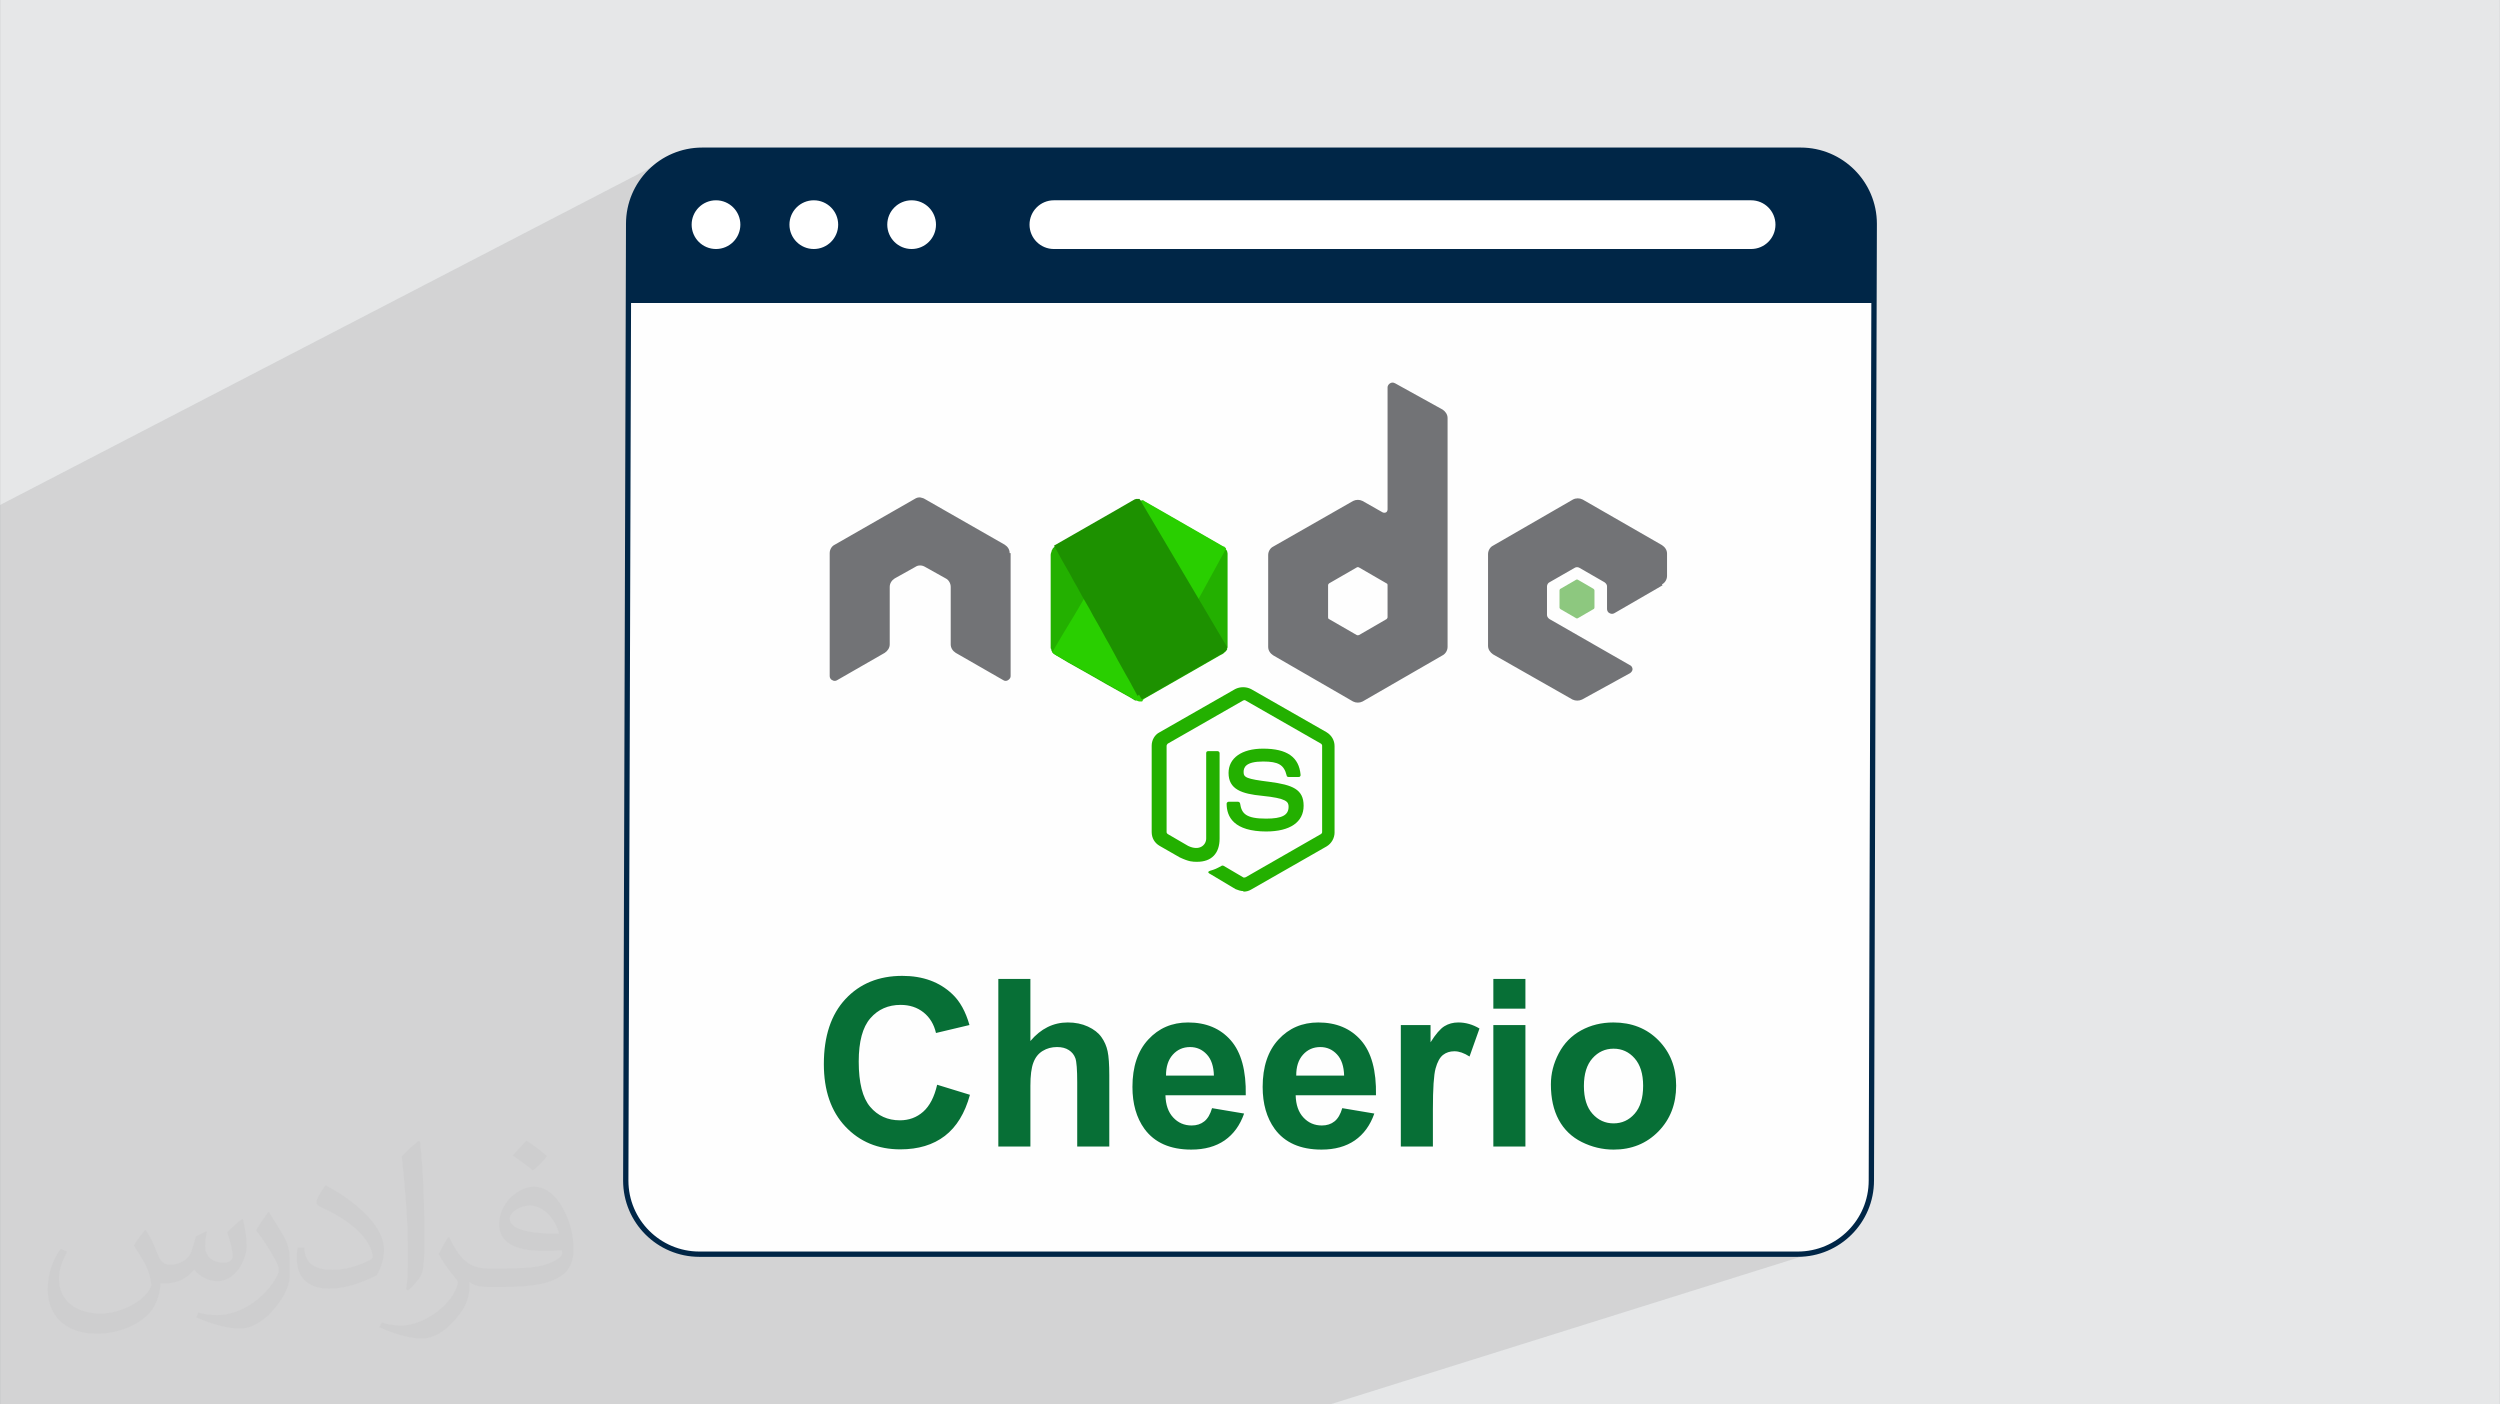 <?xml version="1.0" encoding="UTF-8"?>
<!DOCTYPE svg PUBLIC "-//W3C//DTD SVG 1.0//EN" "http://www.w3.org/TR/2001/REC-SVG-20010904/DTD/svg10.dtd">
<!-- Creator: CorelDRAW -->
<svg xmlns="http://www.w3.org/2000/svg" xml:space="preserve" width="3.708in" height="2.083in" version="1.0" style="shape-rendering:geometricPrecision; text-rendering:geometricPrecision; image-rendering:optimizeQuality; fill-rule:evenodd; clip-rule:evenodd"
viewBox="0 0 3702.73 2080.18"
 xmlns:xlink="http://www.w3.org/1999/xlink"
 xmlns:xodm="http://www.corel.com/coreldraw/odm/2003">
 <rect x="0" y="0" width="3702.73" height="2080.18" fill="#808080" stroke="none"/>
 <defs>
  <style type="text/css">
   <![CDATA[
    .str0 {stroke:#002647;stroke-width:7.86;stroke-miterlimit:2.613}
    .fil11 {fill:#1D9100}
    .fil9 {fill:#23B000}
    .fil10 {fill:#29CF00}
    .fil0 {fill:#E6E7E8}
    .fil12 {fill:#076F36;fill-rule:nonzero}
    .fil4 {fill:#002647;fill-rule:nonzero}
    .fil6 {fill:#23B000;fill-rule:nonzero}
    .fil7 {fill:#727376;fill-rule:nonzero}
    .fil3 {fill:#FEFEFE;fill-rule:nonzero}
    .fil5 {fill:white;fill-rule:nonzero}
    .fil2 {fill:#373435;fill-opacity:0.031}
    .fil1 {fill:#2B2A29;fill-opacity:0.102}
    .fil8 {fill:#1D9100;fill-rule:nonzero;fill-opacity:0.502}
   ]]>
  </style>
 </defs>
 <g id="Layer_x0020_1">
  <path class="fil0" d="M-0 0l3702.73 0 0 2080.18 -3702.73 0 0 -2080.18z"/>
  <path class="fil1" d="M1954.14 2080.18l-1532.18 0 -375.49 0 -46.47 0 0 -1271.8 0 -60.42 988.11 -512.3 -8.99 5.46 -8.4 6.28 -7.74 7.04 -7.04 7.75 -6.28 8.4 -5.46 8.99 -4.6 9.54 -3.67 10.02 -2.68 10.46 -1.65 10.83 -0.56 11.16 -2.72 903.7 1847.32 -786.48 0.35 0 -1847.68 786.61 -1.55 513.2 0.56 11.15 1.65 10.83 2.69 10.46 3.67 10.02 4.59 9.54 5.46 8.99 6.28 8.4 7.04 7.74 7.75 7.04 8.4 6.28 8.99 5.46 9.54 4.59 10.02 3.67 10.45 2.69 10.83 1.65 11.15 0.56 1626.8 0 11.15 -0.56 10.83 -1.65 10.45 -2.69 -725.11 227.39 -15.81 0z"/>
  <path class="fil2" d="M215.96 1821.93c7.07,10.71 11.65,21.01 16.13,32.45 3.33,6.66 5.09,18.93 20.7,18.93 4.57,0 11.13,-1.35 16.95,-4.57 6.55,-3.44 11.54,-8.64 14.15,-16.53l6.24 -21.01 15.19 -7.49 1.04 1.04c-2.08,7.91 -2.59,15.5 -2.59,21.43 0,17.57 15.19,24.23 27.25,24.23 7.07,0 13.42,-3.44 13.42,-9.89 0,-8.32 -3.53,-22.47 -8.12,-35.16 7.07,-7.07 14.15,-14.15 22.26,-19.87l1.25 0.63c3.53,14.98 5.51,29.75 5.51,39.63 0,9.67 -4.27,20.39 -7.8,27.36 -7.28,13.73 -20.18,24.65 -35.78,24.65 -11.85,0 -25.06,-5.93 -34.12,-16.95l-0.52 0c-8.53,10.61 -21.74,20.18 -42.86,20.18l-6.55 0c-1.04,13.94 -4.05,23.81 -8.64,32.66 -12.58,24.54 -49.92,41.92 -85.08,41.92 -48.89,0 -73.43,-28.19 -73.43,-65.73 0,-23.19 7.59,-44.72 19.24,-60.01l9.56 3.95c-7.28,13.94 -12.17,27.04 -12.17,39.94 0,35.16 28.61,51.9 61.58,51.9 30.58,0 68.44,-19.45 75.31,-42.02 -2.59,-24.65 -11.85,-36.19 -26,-58.66 4.27,-7.49 9.78,-14.98 16.64,-22.98l1.25 0 0 0 0 0 -0.01 -0.04zm563.83 -132.3c10.3,6.45 20.39,14.04 30.27,22.78 -5.51,7.8 -12.38,14.88 -20.91,21.12 -9.89,-8.01 -19.76,-14.88 -29.86,-22.16 6.86,-7.7 13.63,-15.08 20.49,-21.74l0 0 0 0 0 0 0 0 0 0 0.01 0zm5.3 96.11c-16.64,0 -30.27,10.92 -30.27,19.03 0,17.38 33.28,22.78 73.12,22.56 -4.99,-20.39 -22.47,-41.61 -42.86,-41.61l0 0.01zm-37.35 92.99c21.64,0 40.57,-0.63 55.02,-4.27 16.13,-4.05 29.75,-12.17 29.75,-17.78 0,-1.46 0,-3.22 -0.52,-4.68 -9.05,0.83 -19.45,0.83 -28.5,0.83 -29.33,0 -51.79,-6.66 -60.64,-23.09 -2.19,-4.57 -3.74,-9.67 -3.74,-15.5 0,-15.92 6.86,-31.41 18.93,-42.13 10.08,-8.84 21.22,-14.35 32.55,-14.35 20.49,0 36.81,16.44 48.26,42.34 6.24,14.15 10.5,30.47 10.5,51.07 0,13.73 -3.74,25.27 -12.27,33.8 -15.92,15.4 -45.24,21.22 -90.17,21.22l-20.39 0 0 0 -5.3 0c-11.13,0 -19.14,-1.98 -25.48,-6.86l-1.04 0c0.31,2.59 0.52,5.09 0.52,7.49 0,10.08 -3.33,22.98 -10.08,33.28 -19.97,29.64 -41.61,42.53 -60.33,42.53 -18.93,0 -42.13,-7.28 -63.03,-16.75l3.74 -7.28c6.76,2.81 16.13,4.68 29.02,4.68 33.8,0 78.21,-32.45 83.72,-64.17 -1.25,-2.59 -3.53,-6.03 -6.76,-9.67 -9.89,-11.75 -16.13,-21.53 -21.95,-31.82 4.99,-9.89 9.56,-17.78 13.83,-24.96l1.77 -0.21c14.46,29.44 27.56,46.28 56.78,46.28l4.57 0 0 0 21.22 0 0 0 0 0 0 0 0 0 0 0 0.04 0zm-146.45 31.1c2.5,-13.52 2.7,-28.7 2.7,-42.86l0 -21.01c0,-39.21 -4.99,-96.2 -9.05,-133.34 7.07,-7.59 16.95,-16.53 24.75,-22.56l2.29 0.63c5.3,46.7 6.55,100.79 6.55,150.81 0,13.11 -0.52,25.9 -1.77,35.26 -0.73,11.85 -7.59,20.8 -22.26,34.53l-3.22 -1.46zm-150.71 -61.89c0.73,18.41 9.78,32.87 41.4,32.87 19.66,0 36.3,-5.09 54.71,-13.83 3.33,-1.46 5.09,-3.44 5.09,-5.09 0,-11.54 -8.84,-26.83 -23.71,-40.77 -14.46,-13.11 -33.6,-24.65 -51.48,-32.35 -6.14,-2.59 -8.12,-5.3 -8.12,-7.91 0,-5.3 7.07,-16.44 12.9,-24.44l1.98 -0.21c20.49,10.71 43.38,26.63 60.33,44.3 15.4,16.33 24.96,32.87 24.96,50.86 0,13.31 -4.05,25.79 -10.61,37.44 -22.47,11.33 -46.39,19.97 -70.1,19.97 -28.81,0 -48.47,-13.52 -48.47,-45.24 0,-3.44 0,-8.73 1.25,-15.61l9.89 0 0 0 0 0 0 0 0 0 0 0 -0.01 0zm-52.11 -52.32l17.89 28.92c6.55,10.71 12.69,22.37 12.69,40.77l0 23.5c0,19.03 -12.17,39.42 -31.82,59.6 -15.4,13.63 -29.02,19.45 -41.61,19.45 -18.72,0 -40.15,-5.82 -64.9,-16.44l2.81 -7.28c7.8,2.08 16.84,3.84 27.98,3.84 35.58,-0.21 71.97,-26.21 88.61,-57.93 1.98,-3.64 2.7,-7.07 2.7,-9.47 0,-3.64 -1.98,-7.7 -3.53,-11.33 -9.05,-17.05 -19.14,-32.66 -30.27,-47.12 5.82,-9.16 11.65,-17.99 17.99,-26.73l1.46 0.21 0 0 0 0 0 0 0 0 0 0 -0.01 0z"/>
  <g id="_1970733158256">
   <path class="fil3 str0" d="M2662.63 1857.7l-1626.8 0c-60.24,0 -109.08,-48.84 -109.08,-109.08l4.27 -1417.03c0,-60.26 48.83,-109.1 109.08,-109.1l1626.8 0c60.24,0 109.08,48.84 109.08,109.1l-4.27 1417.03c0,60.24 -48.83,109.08 -109.07,109.08z"/>
   <path class="fil4" d="M2666.9 222.49l-1626.8 0c-60.24,0 -109.08,48.84 -109.08,109.1l0 117.22 1844.95 0 0 -117.22c0,-60.26 -48.84,-109.1 -109.08,-109.1z"/>
   <path class="fil5" d="M1096.49 332.74c0,-19.91 -16.16,-36.07 -36.08,-36.07 -19.93,0 -36.08,16.16 -36.08,36.07 0,19.94 16.16,36.09 36.08,36.09 19.93,0 36.08,-16.15 36.08,-36.09z"/>
   <path class="fil5" d="M1241.37 332.74c0,-19.91 -16.16,-36.07 -36.09,-36.07 -19.93,0 -36.08,16.16 -36.08,36.07 0,19.94 16.15,36.09 36.08,36.09 19.93,0 36.09,-16.15 36.09,-36.09z"/>
   <path class="fil5" d="M1386.26 332.74c0,-19.91 -16.15,-36.07 -36.09,-36.07 -19.93,0 -36.08,16.16 -36.08,36.07 0,19.94 16.15,36.09 36.08,36.09 19.93,0 36.09,-16.15 36.09,-36.09z"/>
   <path class="fil5" d="M2593.6 368.83l-1032.72 0c-19.93,0 -36.08,-16.15 -36.08,-36.09l0 0c0,-19.91 16.15,-36.07 36.08,-36.07l1032.72 0c19.93,0 36.08,16.16 36.08,36.07l0 0c0,19.94 -16.15,36.09 -36.08,36.09z"/>
   <path class="fil6" d="M1841.89 1319.89c-4.49,0 -8.17,-1.44 -11.85,-2.88l-37.01 -22.11c-5.93,-2.88 -2.88,-4.32 -0.8,-5.13 7.54,-2.23 8.99,-2.89 17.15,-7.37 0.64,-0.8 2.24,0 2.88,0l28.83 16.98c0.8,0.65 2.24,0.65 3.84,0l111.67 -64.06c0.79,-0.65 1.6,-1.44 1.6,-2.89l0 -127.99c0,-1.44 -0.79,-2.09 -1.6,-2.89l-111.67 -63.91c-0.8,-0.8 -2.23,-0.8 -3.84,0l-111.65 63.91c-0.8,0.8 -1.6,2.24 -1.6,2.89l0 127.99c0,1.44 0.8,2.24 1.6,2.89l30.27 17.62c16.98,8.17 26.76,-1.44 26.76,-10.89l0 -126.56c0,-2.23 1.44,-2.88 2.89,-2.88l14.1 0c1.44,0 2.88,1.44 2.88,2.88l0 126.56c0,21.95 -11.85,34.45 -33.32,34.45 -6.56,0 -11.86,0 -25.79,-6.57l-29.64 -16.98c-7.53,-4.32 -11.85,-11.7 -11.85,-20.51l0 -128c0,-8.01 4.32,-16.18 11.85,-19.87l111.81 -63.91c7.36,-3.69 16.18,-3.69 23.54,0l111.81 63.91c7.36,4.49 11.86,11.86 11.86,20.66l0 128c0,8.01 -4.48,16.17 -11.86,20.51l-111.81 63.93c-3.69,2.23 -7.36,3.04 -11.86,3.04l0 0 0 0 0.8 -0.8 0 -0.01 0.01 0.02 0 -0.01z"/>
   <path class="fil6" d="M1876.01 1231.61c-48.87,0 -59.26,-21.95 -59.26,-41.17 0,-1.43 1.43,-2.88 2.88,-2.88l14.09 0c1.44,0 3.04,1.44 3.04,2.88 2.23,14.74 8.82,22.1 38.44,22.1 23.72,0 33.32,-5.12 33.32,-17.62 0,-7.37 -2.88,-12.5 -39.26,-16.18 -30.27,-2.89 -49.66,-9.62 -49.66,-33.8 0,-22.1 19.38,-36.05 51.11,-36.05 35.55,0 53.35,12.49 55.59,38.93 0,0.79 0,1.44 -0.8,2.24 -0.64,0.8 -1.44,0.8 -2.23,0.8l-14.74 0c-1.44,0 -2.89,-0.8 -2.89,-2.24 -3.84,-15.53 -11.85,-20.67 -34.92,-20.67 -25.79,0 -28.84,8.82 -28.84,15.53 0,8.01 3.69,10.26 38.45,14.58 34.11,4.49 50.46,11.05 50.46,35.41 0,24.19 -20.01,38.12 -55.58,38.12l0 0 0 0 0.79 0 0.02 0.01 -0.02 -0.01 0.01 0.01z"/>
   <path class="fil7" d="M2461.54 865.57c4.49,-2.24 7.54,-7.37 7.54,-12.49l0 -33.17c0,-5.14 -3.04,-9.62 -7.54,-12.5l-117.58 -67.6c-4.5,-2.23 -9.78,-2.23 -14.1,0l-118.54 68.41c-4.32,2.09 -7.37,7.37 -7.37,12.5l0 136c0,5.13 3.05,9.44 7.37,12.49l117.75 66.97c4.48,2.09 9.61,2.09 14.1,0l71.14 -39.1c2.09,-1.43 3.68,-3.68 3.68,-5.94 0,-2.09 -1.61,-5.13 -3.68,-5.77l-119.34 -68.41c-2.09,-1.44 -3.69,-3.68 -3.69,-5.94l0 -42.61c0,-2.23 1.62,-5.14 3.69,-5.94l37.16 -21.31c2.09,-1.44 5.13,-1.44 7.37,0l37 21.31c2.24,1.6 3.69,3.68 3.69,5.94l0 33.8c0,2.23 1.44,5.13 3.68,5.94 2.24,1.44 5.13,1.44 7.37,0l71.13 -41.17 0 0 -0.79 -1.44 -0.02 0 -0.04 0.01 0.02 -0.01zm-395.36 -297.81c-2.09,-1.44 -5.13,-1.44 -7.37,0 -2.23,1.44 -3.68,3.69 -3.68,5.92l0 180.88c0,1.44 -0.8,3.69 -2.24,4.32 -1.43,0.79 -3.68,0.79 -5.13,0l-29.64 -16.83c-4.48,-2.24 -9.62,-2.24 -14.09,0l-118.38 67.6c-4.49,2.24 -7.36,7.38 -7.36,12.5l0 136c0,5.14 2.88,9.62 7.36,12.5l118.38 68.41c4.5,2.23 9.62,2.23 14.09,0l118.55 -68.41c4.32,-2.23 7.36,-7.37 7.36,-12.5l0 -338.97c0,-5.13 -3.04,-9.62 -7.36,-12.5l-70.32 -38.92 0 0 -0.16 0 0 0 0.02 -0.02 -0.02 0.01zm-11.06 346.35c0,1.44 -0.8,2.09 -1.44,2.88l-40.68 23.56c-1.62,0.64 -2.24,0.64 -3.69,0l-40.84 -23.56c-1.44,-0.79 -1.44,-1.44 -1.44,-2.88l0 -47.1c0,-1.44 0.8,-2.24 1.44,-2.89l40.84 -23.54c1.44,-0.79 2.09,-0.79 3.69,0l40.68 23.54c1.44,0.64 1.44,1.44 1.44,2.89l0 47.1 0 0zm-559.73 -94.84c0,-5.28 -2.88,-9.62 -7.37,-12.49l-118.54 -67.77c-2.09,-1.44 -4.32,-1.44 -6.57,-2.23l-1.44 0c-2.23,0 -4.49,0.79 -6.73,2.23l-118.38 67.77c-4.49,2.08 -7.54,7.21 -7.54,12.49l0 182.31c0,2.23 1.6,5.13 3.69,5.77 2.23,1.6 5.29,1.6 7.54,0l70.32 -40.37c4.32,-2.89 7.37,-7.37 7.37,-12.5l0 -85.22c0,-5.12 2.88,-9.62 7.37,-12.5l30.43 -16.99c2.09,-1.43 4.32,-2.23 7.37,-2.23 2.23,0 5.13,0.8 7.36,2.23l30.44 16.99c4.32,2.09 7.36,7.37 7.36,12.5l0 85.22c0,5.13 2.89,9.62 7.37,12.5l70.32 40.37c2.24,1.6 5.13,1.6 7.37,0 2.23,-1.44 3.68,-3.53 3.68,-5.77l0 -182.31 0 0 -1.44 0 -0.04 0 0.04 0z"/>
   <path class="fil8" d="M2334.17 858.84c0.8,-0.64 2.24,-0.64 3.05,0l22.91 13.29c0.8,0.8 1.44,1.44 1.44,2.24l0 25.63c0,0.79 -0.64,2.23 -1.44,2.23l-22.91 13.29c-0.8,0.65 -2.24,0.65 -3.05,0l-22.91 -13.29c-0.65,-0.64 -1.44,-1.44 -1.44,-2.23l0 -25.63c0,-0.8 0.79,-2.24 1.44,-2.24l22.91 -13.29z"/>
   <path class="fil9" d="M1686.5 1037.62l0 0 -0.8 0c0,0 -0.79,0 -0.79,0l0 0 -0.65 0c-0.79,0 -0.79,0 -1.6,0l0 0 0 0c0,0 0,0 -0.65,0l0 0 0 0 0 0 0 0 0 0 0 0 0 0 0 0 0 0 0 0 0 0c0,0 -0.79,0 -0.79,0l-7.37 -4.49 0 0 0 0 -34.11 -19.06 0 0 0 0 -24.36 -13.94 0 0 -34.11 -19.22 0 0 0 0 -18.43 -11.05c0,0 -0.79,-0.64 -0.79,-0.64l0 0 0 0c-1.44,-0.79 -2.88,-2.24 -3.69,-3.69l0 0 0 0c-0.79,-0.8 -1.43,-2.24 -1.43,-3.69l0 0 0 0c0,-0.79 0,-0.79 -0.8,-1.44l0 0 0 0c0,-0.79 0,-2.23 0,-3.04l0 -135.21c0,-2.23 0.8,-3.68 1.44,-5.94l0 0 0 0c0,0 0,0 0,-0.64l0 0 0 0c0.79,-0.8 0.79,-1.6 1.6,-3.04l0 0 0 0c0.64,-0.65 1.43,-1.44 2.08,-2.24l0 0 0 0c0.8,-0.64 1.6,-0.64 1.6,-1.43l85.88 -49.19 0 0 0 0 32.51 -18.42 0 0c0,0 0,0 0.8,0l0 0 0 0c0,0 0,0 0.64,0l0 0 0 0 0 0 0 0 0 0 0 0 0 0 0 0c0,0 0,0 0.79,0l0 0 0 0c0,0 0,0 0.8,0l0 0c0,0 0.64,0 0.64,0l0 0 0 0c0,0 0.8,0 0.8,0l0.79 0 0 0c0.65,0 1.44,0 1.44,0 0.64,0 1.44,0 1.44,0l0 0 0.79 0c0,0 0.64,0 0.64,0l0 0 0 0c0,0 0.79,0 0.79,0l0 0 0 0c0,0 0,0 0.8,0l0 0 0 0 0 0 0 0 0 0 0 0 0 0 0 0 0 0 0 0 0 0c0,0 0.64,0 0.64,0.8l117.74 67.6c0,0 0,0 0.79,0l0 0 0 0c0,0 0.65,0 0.65,0.64l0 0 0 0c0,0 0.79,0.8 0.79,0.8l0 0 0 0c0.64,0.79 0.64,0.79 1.44,1.43l0 0 0 0c0,0 0.79,0.8 0.79,0.8l0 0 0 0c0,0 0,0.64 0.65,0.64l0 0 0 0c0.79,0.8 0.79,1.6 1.6,2.23l0 0 0 0c0,0 0,0.8 0,0.8l0 0 0 0c0,0.64 0.65,1.44 0.65,2.88l0 0 0 0c0,0.8 0,0.8 0,1.44l0 135.37c0,0.64 0,0.64 0,1.44l0 0 0 0c0,0.79 0,1.43 -0.65,2.24l0 0 0 0c0,0 0,0.64 0,0.64l0 0 0 0c0,0 0,0.8 0,0.8l0 0 0 0c0,0.79 -0.79,1.44 -1.6,2.23l0 0 0 0c0,0 0,0.64 -0.65,0.64l0 0 0 0c0,0 0,0.8 -0.79,0.8l0 0 0 0c-0.8,0.64 -1.44,1.44 -2.23,2.23l0 0 0 0c-0.65,0.65 -1.44,0.65 -2.24,1.44l-2.88 1.44 0 0 0 0 -71.77 41.17 -43.73 24.99c0,0 -0.8,0 -0.8,0l0 0 0 0 0 0 0 0 0 0c0,0 0,0 0,0l0 0 0 0 0 0 0 0 0 0c0,0 0,0 -0.64,0l0 0 0 0c-0.8,0 -0.8,0 -1.61,0l-0.64 0 0 0c0,0 -0.8,0 -0.8,0l-0.64 0 0 0c-0.8,0 -0.8,0 -1.61,0l0 0 1.61 0.8 0.01 0.04 -0.01 0.02 0.01 0.02z"/>
   <path class="fil10" d="M1683.46 1036.81l0 0 0 0c0,0 0,0 -0.8,0l0 0 0 0c0,0 -0.64,0 -1.44,-0.64 0,0 0,0 -0.64,0l0 0 0 0c0,0 0,0 0,0l0 0 0 0 0 0 0 0 0 0 0 0 0 0 0 0 0 0 -17.13 -9.62 -29.64 -16.99 0 0 0 0 -33.96 -19.06 0 0 0 0 -34.11 -19.06 0 0 0 0 -3.69 -2.24 0 0 0 0 0 0c0,0 -0.79,0 -0.79,-0.79l0 0 0 0 0 0 0 0 0 0c0,0 0,0 -0.65,0l0 0 0 0c-0.79,-0.64 -1.43,-1.44 -2.23,-2.24l15.54 -26.44 0 0 0 0 17.78 -29.31 0 0 0 0 59.9 -102.21 0 0 0 0 17.79 -29.48 0 0 0 0 22.26 -37.49c0,0 0.79,0 0.79,0l0 0 0 0c0,0 0,0 0.64,0l0 0 0 0c0,0 0.8,0 0.8,0l0 0 0 0c0,0 0,0 0,0l0 0 0 0c0,0 0.64,0 0.64,0.8l40.85 23.39 76.9 44.21c0,0 0,0 0.8,0l0 0 0 0c0,0 0.64,0 0.64,0.64l0 0 0 0c0,0 0.79,0.8 0.79,0.8l0 0 0 0c0.8,0 0.8,0.79 1.44,1.44l-74.8 136.8 0 0 -49.5 89.72 0 0 0 0 0 0c0,0 -0.8,0 -0.8,0l0 0 0 0c-0.64,0 -0.64,0 -1.44,0l0 0 0 0 0 0c-1.44,0 -2.88,0 -4.48,-0.8l0 0 -1.44 -1.43 0 0 0.02 0.01 -0.03 -0.01z"/>
   <path class="fil11" d="M1684.89 1030.9l0 0 -5.94 -10.89 -5.93 -11.06 -5.94 -10.41 -11.86 -21.3 0 0 0 0 -5.94 -11.05 0 0 0 0 -5.93 -10.89 0 0 0 0 -5.93 -10.43 0 0 0 0 -5.94 -10.89 0 0 0 0 -5.77 -10.42 0 0 0 0 -5.93 -10.23 0 0 0 0 -5.94 -11.06 0 0 0 0 -5.93 -10.26 0 0 0 0 -5.94 -10.26 0 0 0 0 -5.92 -11.05 0 0 0 0 -5.93 -10.26 0 0 0 0 -5.94 -11.06 0 0 0 0 -5.92 -10.25 0 0 0 0 -5.94 -10.42 0 0 0 0 -5.94 -11.05 0 0 0 0 -5.28 -9.44 91.15 -52.22 26.59 -15.38c0.8,0 0.8,-0.8 1.6,-0.8l0 0 0 0 0 0 0 0 0 0c0.64,0 1.44,-0.79 2.23,-0.79l0 0 0 0c0,0 0.64,0 0.64,0l0 0 0 0c0,0 0.8,0 0.8,0l0 0c0.64,0 0.64,0 1.44,0l0 0c0.79,0 1.44,0 1.44,0l0 0 0 0c0,0 0.79,0 0.79,0l129.6 219.15 0 0c0,0 0,0.8 0,0.8l0 0 0 0c0,0 0,0 0,0.64l0 0 0 0c0,0 0,0.8 -0.79,0.8l0 0 0 0c0,0 0,0 0,0.64l0 0 0 0c0,0 0,0 0,0l0 0 0 0c0,0 0,0 0,0l0 0 0 0c0,0 0,0.79 0,0.79l0 0 0 0c0,0.8 -0.8,0.8 -0.8,1.44l0 0 0 0 0 0 0 0 0 0 0 0 0 0 0 0c-0.64,0.8 -0.64,1.44 -1.44,1.44l0 0 0 0 0 0 0 0 0 0c0,0 0,0 -0.64,0.8l0 0 0 0 0 0 0 0 0 0c0,0 -0.79,0 -0.79,0.79l-8.98 5.13 0 0 0 0 -76.9 44.05 0 0 0 0 -31.88 18.42c-0.8,0 -0.8,0 -1.44,0.64l0 0 0 0 0 0 0 0 0 0c-0.79,0 -1.44,0.8 -1.44,0.8l0 0 0 0c0,0 -0.79,0 -0.79,0l0 0 0 0c0,0 -0.8,0 -0.8,0l-3.69 -6.57 0 0 -2.24 2.09 0 0 0.08 0 0.05 0.03z"/>
   <path class="fil12" d="M1388 1606.71l48.55 14.91c-7.46,27.34 -19.89,47.62 -37.22,60.92 -17.34,13.24 -39.3,19.88 -65.95,19.88 -33,0 -60.11,-11.27 -81.38,-33.81 -21.21,-22.54 -31.85,-53.35 -31.85,-92.48 0,-41.32 10.7,-73.46 32.02,-96.35 21.33,-22.89 49.42,-34.33 84.21,-34.33 30.4,0 55.08,9.01 74.03,26.99 11.33,10.63 19.77,25.89 25.43,45.83l-49.59 11.79c-2.95,-12.83 -9.08,-23.01 -18.38,-30.46 -9.36,-7.45 -20.69,-11.16 -33.98,-11.16 -18.43,0 -33.41,6.59 -44.85,19.83 -11.5,13.18 -17.22,34.56 -17.22,64.15 0,31.33 5.66,53.69 16.93,66.99 11.33,13.35 26.01,20 44.1,20 13.35,0 24.85,-4.22 34.44,-12.71 9.6,-8.5 16.53,-21.79 20.69,-40zm138.08 -156.75l0 92.01c15.43,-18.32 33.93,-27.51 55.37,-27.51 11.04,0 20.98,2.02 29.82,6.07 8.84,4.1 15.49,9.25 20,15.61 4.51,6.3 7.57,13.29 9.19,20.98 1.67,7.68 2.48,19.59 2.48,35.71l0 105.42 -47.51 0 0 -94.9c0,-18.84 -0.92,-30.8 -2.72,-35.89 -1.85,-5.08 -5.09,-9.13 -9.71,-12.08 -4.62,-3.01 -10.41,-4.5 -17.4,-4.5 -7.98,0 -15.09,1.9 -21.38,5.78 -6.3,3.81 -10.87,9.59 -13.75,17.34 -2.95,7.69 -4.39,19.13 -4.39,34.22l0 90.04 -47.51 0 0 -248.3 47.51 0zm269.05 191.43l47.51 7.98c-6.07,17.39 -15.72,30.63 -28.84,39.76 -13.18,9.08 -29.65,13.64 -49.36,13.64 -31.27,0 -54.45,-10.23 -69.41,-30.69 -11.85,-16.42 -17.8,-37.11 -17.8,-62.13 0,-29.82 7.8,-53.23 23.35,-70.11 15.55,-16.93 35.26,-25.37 59.07,-25.37 26.7,0 47.8,8.84 63.29,26.53 15.43,17.69 22.83,44.79 22.14,81.32l-118.95 0c0.35,14.1 4.16,25.08 11.5,32.94 7.28,7.86 16.41,11.79 27.28,11.79 7.46,0 13.7,-2.02 18.73,-6.07 5.09,-4.05 8.9,-10.58 11.5,-19.59zm2.77 -48.2c-0.34,-13.82 -3.87,-24.33 -10.63,-31.5 -6.76,-7.23 -14.97,-10.8 -24.68,-10.8 -10.35,0 -18.9,3.81 -25.67,11.38 -6.76,7.58 -10.06,17.92 -9.94,30.93l70.92 0zm190.1 48.2l47.51 7.98c-6.07,17.39 -15.72,30.63 -28.84,39.76 -13.18,9.08 -29.65,13.64 -49.36,13.64 -31.27,0 -54.45,-10.23 -69.41,-30.69 -11.85,-16.42 -17.8,-37.11 -17.8,-62.13 0,-29.82 7.8,-53.23 23.35,-70.11 15.55,-16.93 35.26,-25.37 59.07,-25.37 26.7,0 47.8,8.84 63.29,26.53 15.43,17.69 22.83,44.79 22.14,81.32l-118.95 0c0.35,14.1 4.16,25.08 11.5,32.94 7.28,7.86 16.41,11.79 27.28,11.79 7.46,0 13.7,-2.02 18.73,-6.07 5.09,-4.05 8.9,-10.58 11.5,-19.59zm2.77 -48.2c-0.34,-13.82 -3.87,-24.33 -10.63,-31.5 -6.76,-7.23 -14.97,-10.8 -24.68,-10.8 -10.35,0 -18.9,3.81 -25.67,11.38 -6.76,7.58 -10.06,17.92 -9.94,30.93l70.92 0zm131.49 105.07l-47.51 0 0 -179.98 44.04 0 0 25.55c7.57,-12.08 14.39,-20 20.46,-23.76 6.07,-3.75 12.94,-5.61 20.63,-5.61 10.87,0 21.33,3.01 31.38,8.96l-14.74 41.5c-8.04,-5.2 -15.49,-7.8 -22.36,-7.8 -6.71,0 -12.37,1.85 -16.99,5.49 -4.63,3.7 -8.27,10.29 -10.92,19.88 -2.66,9.6 -3.99,29.71 -3.99,60.28l0 55.49zm89.53 -204.25l0 -44.04 47.51 0 0 44.04 -47.51 0zm0 204.25l0 -179.98 47.51 0 0 179.98 -47.51 0zm85.25 -92.18c0,-15.84 3.87,-31.15 11.67,-45.95 7.8,-14.85 18.84,-26.12 33.12,-33.93 14.27,-7.8 30.17,-11.73 47.8,-11.73 27.22,0 49.47,8.84 66.87,26.53 17.4,17.74 26.07,40.05 26.07,67.1 0,27.28 -8.79,49.88 -26.3,67.8 -17.57,17.92 -39.65,26.88 -66.3,26.88 -16.47,0 -32.19,-3.76 -47.16,-11.21 -14.91,-7.46 -26.3,-18.38 -34.1,-32.83 -7.8,-14.4 -11.67,-31.97 -11.67,-52.65zm48.89 2.54c0,17.85 4.22,31.55 12.66,41.04 8.5,9.53 18.9,14.27 31.32,14.27 12.37,0 22.78,-4.74 31.15,-14.27 8.38,-9.48 12.6,-23.3 12.6,-41.39 0,-17.63 -4.22,-31.21 -12.6,-40.69 -8.38,-9.54 -18.78,-14.28 -31.15,-14.28 -12.43,0 -22.83,4.74 -31.32,14.28 -8.44,9.48 -12.66,23.17 -12.66,41.04z"/>
  </g>
 </g>
</svg>
